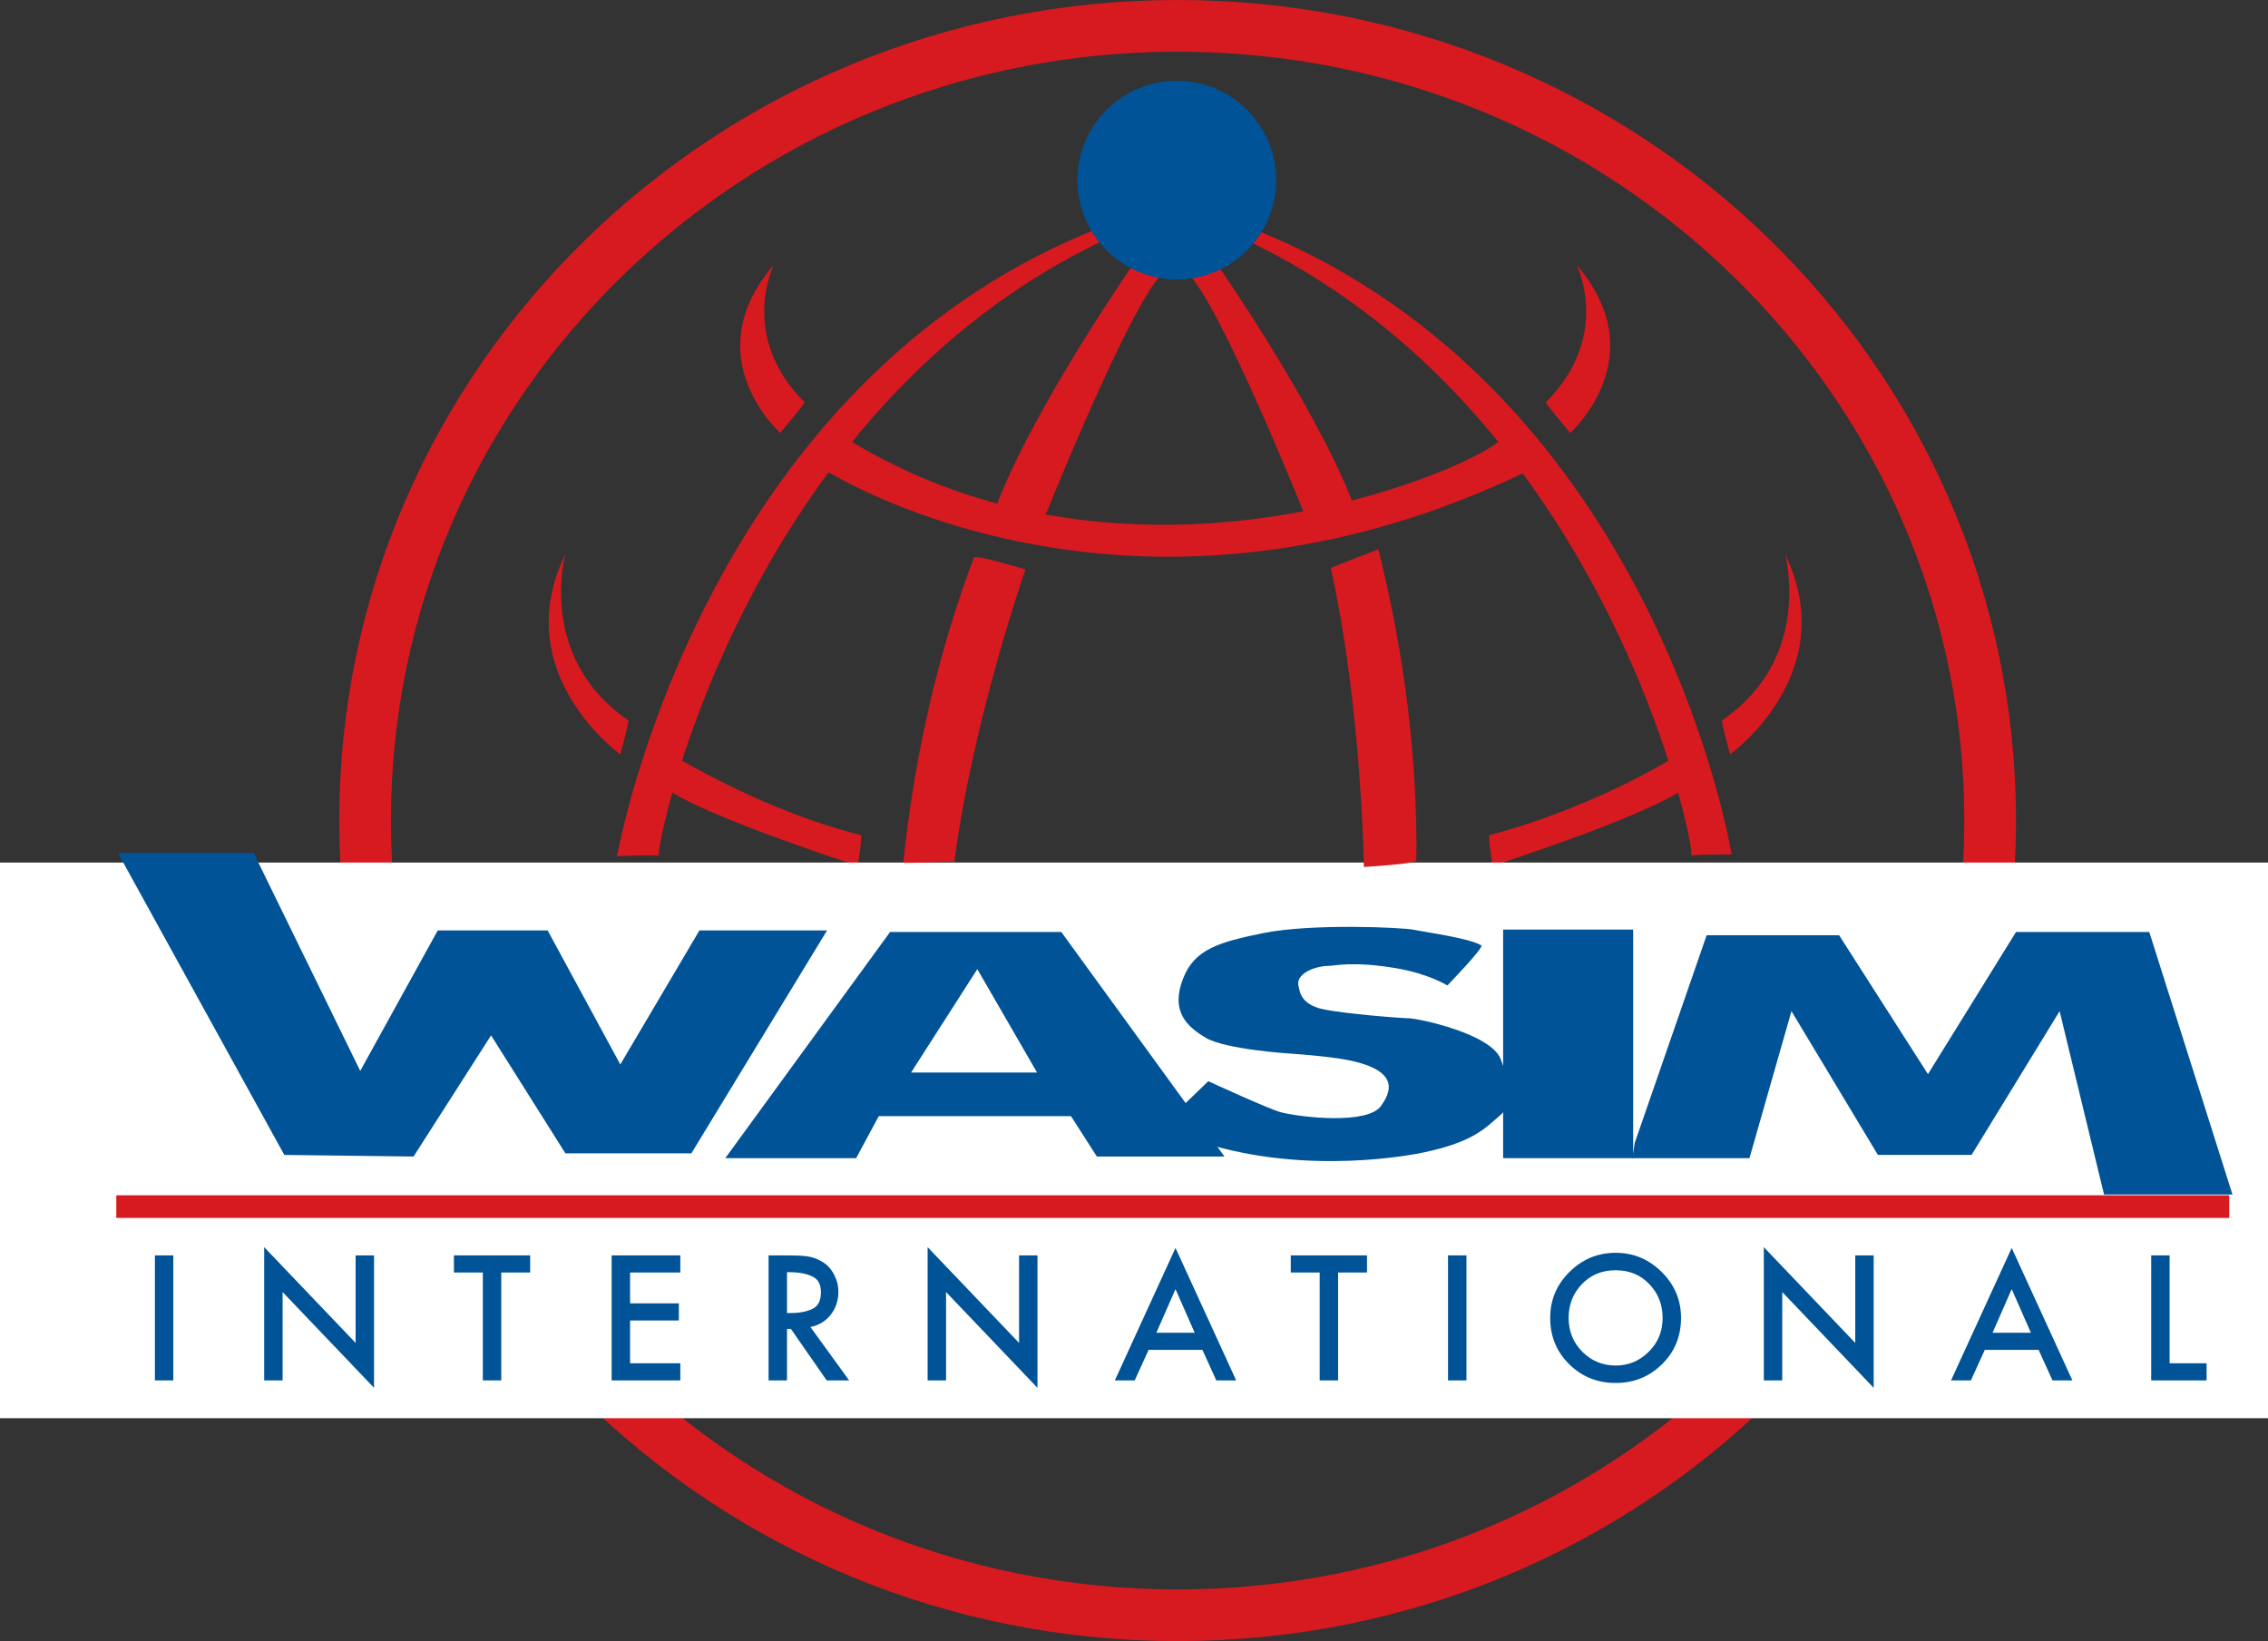 <?xml version="1.0" encoding="UTF-8"?>
<svg xmlns="http://www.w3.org/2000/svg" xmlns:xlink="http://www.w3.org/1999/xlink" width="702pt" height="508pt" viewBox="0 0 702 508" version="1.1">
<rect x="0" y="0" width="702" height="508" fill="#333333" stroke="none"/>
<g id="surface1">
<path style="fill:none;stroke-width:160;stroke-linecap:butt;stroke-linejoin:miter;stroke:rgb(84.299%,9.799%,12.5%);stroke-opacity:1;stroke-miterlimit:3.864;" d="M 1130 2540 C 1130 3898.633 2255.977 5000 3645 5000 C 5034.023 5000 6160 3898.633 6160 2540 C 6160 1181.367 5034.023 80 3645 80 C 2255.977 80 1130 1181.367 1130 2540 Z M 1130 2540 " transform="matrix(0.1,0,0,-0.1,0,508)"/>
<path style=" stroke:none;fill-rule:evenodd;fill:rgb(84.299%,9.799%,12.5%);fill-opacity:1;" d="M 204 265 C 206 264.5 191 265 191 265 C 191 265 216 121 338 71.5 C 353.234 65.32 346.711 72.016 343.5 73.5 C 229 126.5 202 265.5 204 265 "/>
<path style=" stroke:none;fill-rule:nonzero;fill:rgb(84.299%,9.799%,12.5%);fill-opacity:1;" d="M 352 80 C 352 80 321.5 123.5 309 155 C 306.527 161.234 308.5 162 308.5 162 L 317.5 162.5 L 319.5 164 L 324 158.5 C 324 158.5 349.5 95 359.5 85 C 362.352 82.148 352 80 352 80 "/>
<path style=" stroke:none;fill-rule:nonzero;fill:rgb(84.299%,9.799%,12.5%);fill-opacity:1;" d="M 266.5 258.5 C 266.984 258.621 265.5 268 265.5 268 C 265.5 268 209.5 250 204 242 C 198.5 234 207 233 207 233 C 207 233 235.25 250.75 266.5 258.5 "/>
<path style=" stroke:none;fill-rule:nonzero;fill:rgb(84.299%,9.799%,12.5%);fill-opacity:1;" d="M 194.5 223 C 194.84 223.234 192 233.5 192 233.5 C 192 233.5 157 208.5 175 171.5 C 175 171.5 166 203.5 194.5 223 "/>
<path style=" stroke:none;fill-rule:nonzero;fill:rgb(84.299%,9.799%,12.5%);fill-opacity:1;" d="M 465 135.5 C 460 143.5 351 192.5 260 134.5 C 253.773 130.531 254.5 145 254.5 145 C 254.5 145 349 206.5 474.5 145 C 480.539 142.039 466.352 133.34 465 135.5 "/>
<path style=" stroke:none;fill-rule:nonzero;fill:rgb(84.299%,9.799%,12.5%);fill-opacity:1;" d="M 249 124.5 C 249.293 124.793 241.5 134 241.5 134 C 241.5 134 215 110.5 239.5 82 C 239.5 82 228.5 104 249 124.5 "/>
<path style=" stroke:none;fill-rule:evenodd;fill:rgb(84.299%,9.799%,12.5%);fill-opacity:1;" d="M 523.5 265 C 521.5 264.5 536 264.5 536 264.5 C 536 264.5 513 122 389.5 71.5 C 374.277 65.273 380.793 72.016 384 73.5 C 498.5 126.5 525.5 265.5 523.5 265 "/>
<path style=" stroke:none;fill-rule:nonzero;fill:rgb(84.299%,9.799%,12.5%);fill-opacity:1;" d="M 375.5 80 C 375.5 80 406 123.5 418.5 155 C 420.977 161.234 419 162 419 162 L 410 162.5 L 408 164 L 403.5 158.5 C 403.5 158.5 378 95 368 85 C 365.148 82.148 375.5 80 375.5 80 "/>
<path style=" stroke:none;fill-rule:nonzero;fill:rgb(84.299%,9.799%,12.5%);fill-opacity:1;" d="M 461 258.5 C 460.516 258.625 462 268 462 268 C 462 268 518 250 523.5 242 C 529 234 520.5 233 520.5 233 C 520.5 233 495.25 249.5 461 258.5 "/>
<path style=" stroke:none;fill-rule:nonzero;fill:rgb(84.299%,9.799%,12.5%);fill-opacity:1;" d="M 533 223 C 532.66 223.23 535.5 233.5 535.5 233.5 C 535.5 233.5 570.5 208.5 552.5 171.5 C 552.5 171.5 561.5 203.5 533 223 "/>
<path style=" stroke:none;fill-rule:nonzero;fill:rgb(84.299%,9.799%,12.5%);fill-opacity:1;" d="M 478.5 124.5 C 478.211 124.789 486 134 486 134 C 486 134 512.5 110.5 488 82 C 488 82 499 104 478.5 124.5 "/>
<path style=" stroke:none;fill-rule:nonzero;fill:rgb(0%,32.5%,58.8%);fill-opacity:1;" d="M 333.5 55.75 C 333.5 38.766 347.266 25 364.25 25 C 381.234 25 395 38.766 395 55.75 C 395 72.734 381.234 86.5 364.25 86.5 C 347.266 86.5 333.5 72.734 333.5 55.75 "/>
<path style=" stroke:none;fill-rule:nonzero;fill:rgb(100%,100%,100%);fill-opacity:1;" d="M 0 267 L 702 267 L 702 439 L 0 439 L 0 267 "/>
<path style=" stroke:none;fill-rule:nonzero;fill:rgb(0%,32.5%,58.8%);fill-opacity:1;" d="M 88 357.5 L 36.5 264 L 78.5 264 L 111.5 331.5 L 135.5 288 L 169.5 288 L 192 329.5 L 216.5 288 L 256 288 L 214 357 L 175 357 L 152 320.5 L 128 358 L 88 357.5 "/>
<path style=" stroke:none;fill-rule:nonzero;fill:rgb(0%,32.5%,58.8%);fill-opacity:1;" d="M 224.5 358.5 L 275.5 288.5 L 328.5 288.5 L 379 358 L 339.5 358 L 331.5 345.5 L 272 345.5 L 265 358.5 L 224.5 358.5 "/>
<path style=" stroke:none;fill-rule:nonzero;fill:rgb(100%,100%,100%);fill-opacity:1;" d="M 282 332 L 321 332 L 302.5 300 Z M 282 332 "/>
<path style=" stroke:none;fill-rule:nonzero;fill:rgb(0%,32.5%,58.8%);fill-opacity:1;" d="M 363.5 344.812 L 374 334.68 C 374 334.68 392.602 343.273 396.5 344.305 C 402.25 345.824 423.395 348.285 427.5 342.277 C 429.75 338.988 434.629 331.531 417 328.098 C 410.5 326.828 398.5 326.07 398.5 326.07 C 398.5 326.07 379.25 324.805 373.25 321.258 C 367.25 317.711 362.219 312.98 366.25 302.77 C 369.75 293.906 377.164 291.645 391 288.84 C 406 285.801 434.25 287.066 437.75 287.828 C 441.25 288.586 454.75 290.359 458.5 292.641 C 459.457 293.219 448 305.051 448 305.051 C 448 305.051 442.383 301.473 432.25 299.73 C 419 297.453 412.75 298.973 411.5 298.973 C 407 298.973 400.648 301.441 402 305.555 C 402.25 306.316 402.25 310.875 409.5 312.395 C 416.75 313.914 433.848 315.18 435.75 315.18 C 439 315.18 461.5 319.992 464.5 327.844 C 467.5 335.695 468.75 341.52 464.25 345.316 C 459.75 349.117 456.25 353.422 440.75 356.715 C 438.016 357.297 405 364.059 372.25 353.676 C 368.703 352.551 363.5 344.812 363.5 344.812 "/>
<path style=" stroke:none;fill-rule:nonzero;fill:rgb(0%,32.5%,58.8%);fill-opacity:1;" d="M 506 353.75 L 528.25 289.5 L 569.25 289.5 L 596.75 332.5 L 624 288.5 L 665.25 288.5 L 691 369.75 L 651.25 369.75 L 637.5 313 L 610.25 357.5 L 581.25 357.5 L 554.5 313 L 541.5 358.5 L 505.25 358.5 L 506 353.75 "/>
<path style=" stroke:none;fill-rule:nonzero;fill:rgb(0%,32.5%,58.8%);fill-opacity:1;" d="M 465.25 358.5 L 465.25 287.75 L 505.5 287.75 L 505.5 358.5 L 465.25 358.5 "/>
<path style=" stroke:none;fill-rule:nonzero;fill:rgb(84.299%,9.799%,12.5%);fill-opacity:1;" d="M 36 370 L 690 370 L 690 377 L 36 377 L 36 370 "/>
<path style=" stroke:none;fill-rule:nonzero;fill:rgb(0%,32.5%,58.8%);fill-opacity:1;" d="M 53.148 426.801 L 48.449 426.801 L 48.449 389.102 L 53.148 389.102 L 53.148 426.801 "/>
<path style="fill:none;stroke-width:10;stroke-linecap:butt;stroke-linejoin:miter;stroke:rgb(0%,32.5%,58.8%);stroke-opacity:1;stroke-miterlimit:3.864;" d="M 531.484 811.992 L 484.492 811.992 L 484.492 1188.984 L 531.484 1188.984 Z M 531.484 811.992 " transform="matrix(0.1,0,0,-0.1,0,508)"/>
<path style=" stroke:none;fill-rule:nonzero;fill:rgb(0%,32.5%,58.8%);fill-opacity:1;" d="M 82.273 387.301 L 110.574 416.949 L 110.574 389.102 L 115.273 389.102 L 115.273 428.348 L 86.973 398.699 L 86.973 426.801 L 82.273 426.801 L 82.273 387.301 "/>
<path style="fill:none;stroke-width:10;stroke-linecap:butt;stroke-linejoin:miter;stroke:rgb(0%,32.5%,58.8%);stroke-opacity:1;stroke-miterlimit:3.864;" d="M 822.734 1206.992 L 1105.742 910.508 L 1105.742 1188.984 L 1152.734 1188.984 L 1152.734 796.523 L 869.727 1093.008 L 869.727 811.992 L 822.734 811.992 Z M 822.734 1206.992 " transform="matrix(0.1,0,0,-0.1,0,508)"/>
<path style=" stroke:none;fill-rule:nonzero;fill:rgb(0%,32.5%,58.8%);fill-opacity:1;" d="M 154.648 426.801 L 149.949 426.801 L 149.949 393.398 L 141 393.398 L 141 389.102 L 163.598 389.102 L 163.598 393.398 L 154.648 393.398 L 154.648 426.801 "/>
<path style="fill:none;stroke-width:10;stroke-linecap:butt;stroke-linejoin:miter;stroke:rgb(0%,32.5%,58.8%);stroke-opacity:1;stroke-miterlimit:3.864;" d="M 1546.484 811.992 L 1499.492 811.992 L 1499.492 1146.016 L 1410 1146.016 L 1410 1188.984 L 1635.977 1188.984 L 1635.977 1146.016 L 1546.484 1146.016 Z M 1546.484 811.992 " transform="matrix(0.1,0,0,-0.1,0,508)"/>
<path style=" stroke:none;fill-rule:nonzero;fill:rgb(0%,32.5%,58.8%);fill-opacity:1;" d="M 189.824 389.102 L 210.074 389.102 L 210.074 393.398 L 194.523 393.398 L 194.523 403.949 L 209.621 403.949 L 209.621 408.25 L 194.523 408.25 L 194.523 422.5 L 210.074 422.5 L 210.074 426.801 L 189.824 426.801 L 189.824 389.102 "/>
<path style="fill:none;stroke-width:10;stroke-linecap:butt;stroke-linejoin:miter;stroke:rgb(0%,32.5%,58.8%);stroke-opacity:1;stroke-miterlimit:3.864;" d="M 1898.242 1188.984 L 2100.742 1188.984 L 2100.742 1146.016 L 1945.234 1146.016 L 1945.234 1040.508 L 2096.211 1040.508 L 2096.211 997.5 L 1945.234 997.5 L 1945.234 855 L 2100.742 855 L 2100.742 811.992 L 1898.242 811.992 Z M 1898.242 1188.984 " transform="matrix(0.1,0,0,-0.1,0,508)"/>
<path style=" stroke:none;fill-rule:evenodd;fill:rgb(0%,32.5%,58.8%);fill-opacity:1;" d="M 261.848 426.801 L 256.148 426.801 L 245.047 410.852 L 243.098 410.852 L 243.098 426.801 L 238.398 426.801 L 238.398 389.102 L 244.098 389.102 C 246.496 389.102 248.398 389.199 249.797 389.398 C 251.23 389.566 252.684 390.082 254.148 390.949 C 255.613 391.781 256.781 393.016 257.648 394.648 C 258.547 396.285 258.996 398.016 258.996 399.852 C 258.996 402.617 258.164 404.984 256.496 406.949 C 254.832 408.918 252.648 410.066 249.949 410.398 Z M 243.098 406.949 L 244.598 406.949 C 247.566 406.949 249.965 406.484 251.801 405.551 C 253.664 404.586 254.598 402.75 254.598 400.051 C 254.598 397.383 253.633 395.602 251.699 394.699 C 249.797 393.766 247.348 393.301 244.348 393.301 L 243.098 393.301 L 243.098 406.949 "/>
<path style="fill:none;stroke-width:10;stroke-linecap:butt;stroke-linejoin:miter;stroke:rgb(0%,32.5%,58.8%);stroke-opacity:1;stroke-miterlimit:3.864;" d="M 2618.477 811.992 L 2561.484 811.992 L 2450.469 971.484 L 2430.977 971.484 L 2430.977 811.992 L 2383.984 811.992 L 2383.984 1188.984 L 2440.977 1188.984 C 2464.961 1188.984 2483.984 1188.008 2497.969 1186.016 C 2512.305 1184.336 2526.836 1179.18 2541.484 1170.508 C 2556.133 1162.188 2567.812 1149.844 2576.484 1133.516 C 2585.469 1117.148 2589.961 1099.844 2589.961 1081.484 C 2589.961 1053.828 2581.641 1030.156 2564.961 1010.508 C 2548.32 990.82 2526.484 979.336 2499.492 976.016 Z M 2618.477 811.992 " transform="matrix(0.1,0,0,-0.1,0,508)"/>
<path style="fill:none;stroke-width:10;stroke-linecap:butt;stroke-linejoin:miter;stroke:rgb(0%,32.5%,58.8%);stroke-opacity:1;stroke-miterlimit:3.864;" d="M 2430.977 1010.508 L 2445.977 1010.508 C 2475.664 1010.508 2499.648 1015.156 2518.008 1024.492 C 2536.641 1034.141 2545.977 1052.5 2545.977 1079.492 C 2545.977 1106.172 2536.328 1123.984 2516.992 1133.008 C 2497.969 1142.344 2473.477 1146.992 2443.477 1146.992 L 2430.977 1146.992 Z M 2430.977 1010.508 " transform="matrix(0.1,0,0,-0.1,0,508)"/>
<path style=" stroke:none;fill-rule:nonzero;fill:rgb(0%,32.5%,58.8%);fill-opacity:1;" d="M 287.621 387.301 L 315.926 416.949 L 315.926 389.102 L 320.621 389.102 L 320.621 428.348 L 292.324 398.699 L 292.324 426.801 L 287.621 426.801 L 287.621 387.301 "/>
<path style="fill:none;stroke-width:10;stroke-linecap:butt;stroke-linejoin:miter;stroke:rgb(0%,32.5%,58.8%);stroke-opacity:1;stroke-miterlimit:3.864;" d="M 2876.211 1206.992 L 3159.258 910.508 L 3159.258 1188.984 L 3206.211 1188.984 L 3206.211 796.523 L 2923.242 1093.008 L 2923.242 811.992 L 2876.211 811.992 Z M 2876.211 1206.992 " transform="matrix(0.1,0,0,-0.1,0,508)"/>
<path style=" stroke:none;fill-rule:evenodd;fill:rgb(0%,32.5%,58.8%);fill-opacity:1;" d="M 355.199 417.348 L 350.898 426.801 L 345.848 426.801 L 363.848 387.5 L 381.848 426.801 L 376.797 426.801 L 372.496 417.348 Z M 363.848 397.801 L 357.148 413.051 L 370.547 413.051 Z M 363.848 397.801 "/>
<path style="fill:none;stroke-width:10;stroke-linecap:butt;stroke-linejoin:miter;stroke:rgb(0%,32.5%,58.8%);stroke-opacity:1;stroke-miterlimit:3.864;" d="M 3551.992 906.523 L 3508.984 811.992 L 3458.477 811.992 L 3638.477 1205 L 3818.477 811.992 L 3767.969 811.992 L 3724.961 906.523 Z M 3551.992 906.523 " transform="matrix(0.1,0,0,-0.1,0,508)"/>
<path style="fill:none;stroke-width:10;stroke-linecap:butt;stroke-linejoin:miter;stroke:rgb(0%,32.5%,58.8%);stroke-opacity:1;stroke-miterlimit:3.864;" d="M 3638.477 1101.992 L 3571.484 949.492 L 3705.469 949.492 Z M 3638.477 1101.992 " transform="matrix(0.1,0,0,-0.1,0,508)"/>
<path style=" stroke:none;fill-rule:nonzero;fill:rgb(0%,32.5%,58.8%);fill-opacity:1;" d="M 413.672 426.801 L 408.973 426.801 L 408.973 393.398 L 400.023 393.398 L 400.023 389.102 L 422.621 389.102 L 422.621 393.398 L 413.672 393.398 L 413.672 426.801 "/>
<path style="fill:none;stroke-width:10;stroke-linecap:butt;stroke-linejoin:miter;stroke:rgb(0%,32.5%,58.8%);stroke-opacity:1;stroke-miterlimit:3.864;" d="M 4136.719 811.992 L 4089.727 811.992 L 4089.727 1146.016 L 4000.234 1146.016 L 4000.234 1188.984 L 4226.211 1188.984 L 4226.211 1146.016 L 4136.719 1146.016 Z M 4136.719 811.992 " transform="matrix(0.1,0,0,-0.1,0,508)"/>
<path style=" stroke:none;fill-rule:nonzero;fill:rgb(0%,32.5%,58.8%);fill-opacity:1;" d="M 453.398 426.801 L 448.695 426.801 L 448.695 389.102 L 453.398 389.102 L 453.398 426.801 "/>
<path style="fill:none;stroke-width:10;stroke-linecap:butt;stroke-linejoin:miter;stroke:rgb(0%,32.5%,58.8%);stroke-opacity:1;stroke-miterlimit:3.864;" d="M 4533.984 811.992 L 4486.953 811.992 L 4486.953 1188.984 L 4533.984 1188.984 Z M 4533.984 811.992 " transform="matrix(0.1,0,0,-0.1,0,508)"/>
<path style=" stroke:none;fill-rule:evenodd;fill:rgb(0%,32.5%,58.8%);fill-opacity:1;" d="M 519.82 407.949 C 519.82 413.516 517.906 418.184 514.07 421.949 C 510.238 425.719 505.57 427.598 500.07 427.598 C 494.57 427.598 489.906 425.719 486.07 421.949 C 482.238 418.184 480.324 413.516 480.324 407.949 C 480.324 402.551 482.258 397.934 486.121 394.102 C 490.023 390.234 494.672 388.301 500.07 388.301 C 505.473 388.301 510.105 390.234 513.973 394.102 C 517.871 397.934 519.82 402.551 519.82 407.949 Z M 515.121 407.949 C 515.121 403.719 513.707 400.117 510.871 397.148 C 508.039 394.184 504.438 392.699 500.07 392.699 C 495.707 392.699 492.105 394.184 489.273 397.148 C 486.438 400.117 485.023 403.719 485.023 407.949 C 485.023 412.219 486.488 415.832 489.422 418.801 C 492.391 421.734 495.938 423.199 500.07 423.199 C 504.172 423.199 507.707 421.734 510.672 418.801 C 513.641 415.867 515.121 412.25 515.121 407.949 "/>
<path style="fill:none;stroke-width:10;stroke-linecap:butt;stroke-linejoin:miter;stroke:rgb(0%,32.5%,58.8%);stroke-opacity:1;stroke-miterlimit:3.864;" d="M 5198.203 1000.508 C 5198.203 944.844 5179.062 898.164 5140.703 860.508 C 5102.383 822.812 5055.703 804.023 5000.703 804.023 C 4945.703 804.023 4899.062 822.812 4860.703 860.508 C 4822.383 898.164 4803.242 944.844 4803.242 1000.508 C 4803.242 1054.492 4822.578 1100.664 4861.211 1138.984 C 4900.234 1177.656 4946.719 1196.992 5000.703 1196.992 C 5054.727 1196.992 5101.055 1177.656 5139.727 1138.984 C 5178.711 1100.664 5198.203 1054.492 5198.203 1000.508 Z M 5198.203 1000.508 " transform="matrix(0.1,0,0,-0.1,0,508)"/>
<path style="fill:none;stroke-width:10;stroke-linecap:butt;stroke-linejoin:miter;stroke:rgb(0%,32.5%,58.8%);stroke-opacity:1;stroke-miterlimit:3.864;" d="M 5151.211 1000.508 C 5151.211 1042.812 5137.07 1078.828 5108.711 1108.516 C 5080.391 1138.164 5044.375 1153.008 5000.703 1153.008 C 4957.07 1153.008 4921.055 1138.164 4892.734 1108.516 C 4864.375 1078.828 4850.234 1042.812 4850.234 1000.508 C 4850.234 957.812 4864.883 921.68 4894.219 891.992 C 4923.906 862.656 4959.375 848.008 5000.703 848.008 C 5041.719 848.008 5077.07 862.656 5106.719 891.992 C 5136.406 921.328 5151.211 957.5 5151.211 1000.508 Z M 5151.211 1000.508 " transform="matrix(0.1,0,0,-0.1,0,508)"/>
<path style=" stroke:none;fill-rule:nonzero;fill:rgb(0%,32.5%,58.8%);fill-opacity:1;" d="M 546.445 387.301 L 574.746 416.949 L 574.746 389.102 L 579.445 389.102 L 579.445 428.348 L 551.148 398.699 L 551.148 426.801 L 546.445 426.801 L 546.445 387.301 "/>
<path style="fill:none;stroke-width:10;stroke-linecap:butt;stroke-linejoin:miter;stroke:rgb(0%,32.5%,58.8%);stroke-opacity:1;stroke-miterlimit:3.864;" d="M 5464.453 1206.992 L 5747.461 910.508 L 5747.461 1188.984 L 5794.453 1188.984 L 5794.453 796.523 L 5511.484 1093.008 L 5511.484 811.992 L 5464.453 811.992 Z M 5464.453 1206.992 " transform="matrix(0.1,0,0,-0.1,0,508)"/>
<path style=" stroke:none;fill-rule:evenodd;fill:rgb(0%,32.5%,58.8%);fill-opacity:1;" d="M 614.02 417.348 L 609.723 426.801 L 604.672 426.801 L 622.672 387.5 L 640.672 426.801 L 635.621 426.801 L 631.32 417.348 Z M 622.672 397.801 L 615.973 413.051 L 629.371 413.051 Z M 622.672 397.801 "/>
<path style="fill:none;stroke-width:10;stroke-linecap:butt;stroke-linejoin:miter;stroke:rgb(0%,32.5%,58.8%);stroke-opacity:1;stroke-miterlimit:3.864;" d="M 6140.195 906.523 L 6097.227 811.992 L 6046.719 811.992 L 6226.719 1205 L 6406.719 811.992 L 6356.211 811.992 L 6313.203 906.523 Z M 6140.195 906.523 " transform="matrix(0.1,0,0,-0.1,0,508)"/>
<path style="fill:none;stroke-width:10;stroke-linecap:butt;stroke-linejoin:miter;stroke:rgb(0%,32.5%,58.8%);stroke-opacity:1;stroke-miterlimit:3.864;" d="M 6226.719 1101.992 L 6159.727 949.492 L 6293.711 949.492 Z M 6226.719 1101.992 " transform="matrix(0.1,0,0,-0.1,0,508)"/>
<path style=" stroke:none;fill-rule:nonzero;fill:rgb(0%,32.5%,58.8%);fill-opacity:1;" d="M 671.047 422.5 L 682.496 422.5 L 682.496 426.801 L 666.348 426.801 L 666.348 389.102 L 671.047 389.102 L 671.047 422.5 "/>
<path style="fill:none;stroke-width:10;stroke-linecap:butt;stroke-linejoin:miter;stroke:rgb(0%,32.5%,58.8%);stroke-opacity:1;stroke-miterlimit:3.864;" d="M 6710.469 855 L 6824.961 855 L 6824.961 811.992 L 6663.477 811.992 L 6663.477 1188.984 L 6710.469 1188.984 Z M 6710.469 855 " transform="matrix(0.1,0,0,-0.1,0,508)"/>
<path style=" stroke:none;fill-rule:nonzero;fill:rgb(84.299%,9.799%,12.5%);fill-opacity:1;" d="M 301.434 172.613 C 301.395 171.449 317.406 176.25 317.406 176.25 C 317.406 176.25 301.098 222.949 295.402 266.719 C 280.277 267.246 279.57 267.035 279.57 267.035 C 283.133 233.285 290.422 201.812 301.434 172.613 "/>
<path style=" stroke:none;fill-rule:nonzero;fill:rgb(84.299%,9.799%,12.5%);fill-opacity:1;" d="M 438.402 266.32 C 438.84 267.398 422.152 268.367 422.152 268.367 C 422.152 268.367 421.508 218.902 411.887 175.828 C 425.922 170.16 426.656 170.113 426.656 170.113 C 434.852 203.047 438.766 235.117 438.402 266.32 "/>
</g>
</svg>
